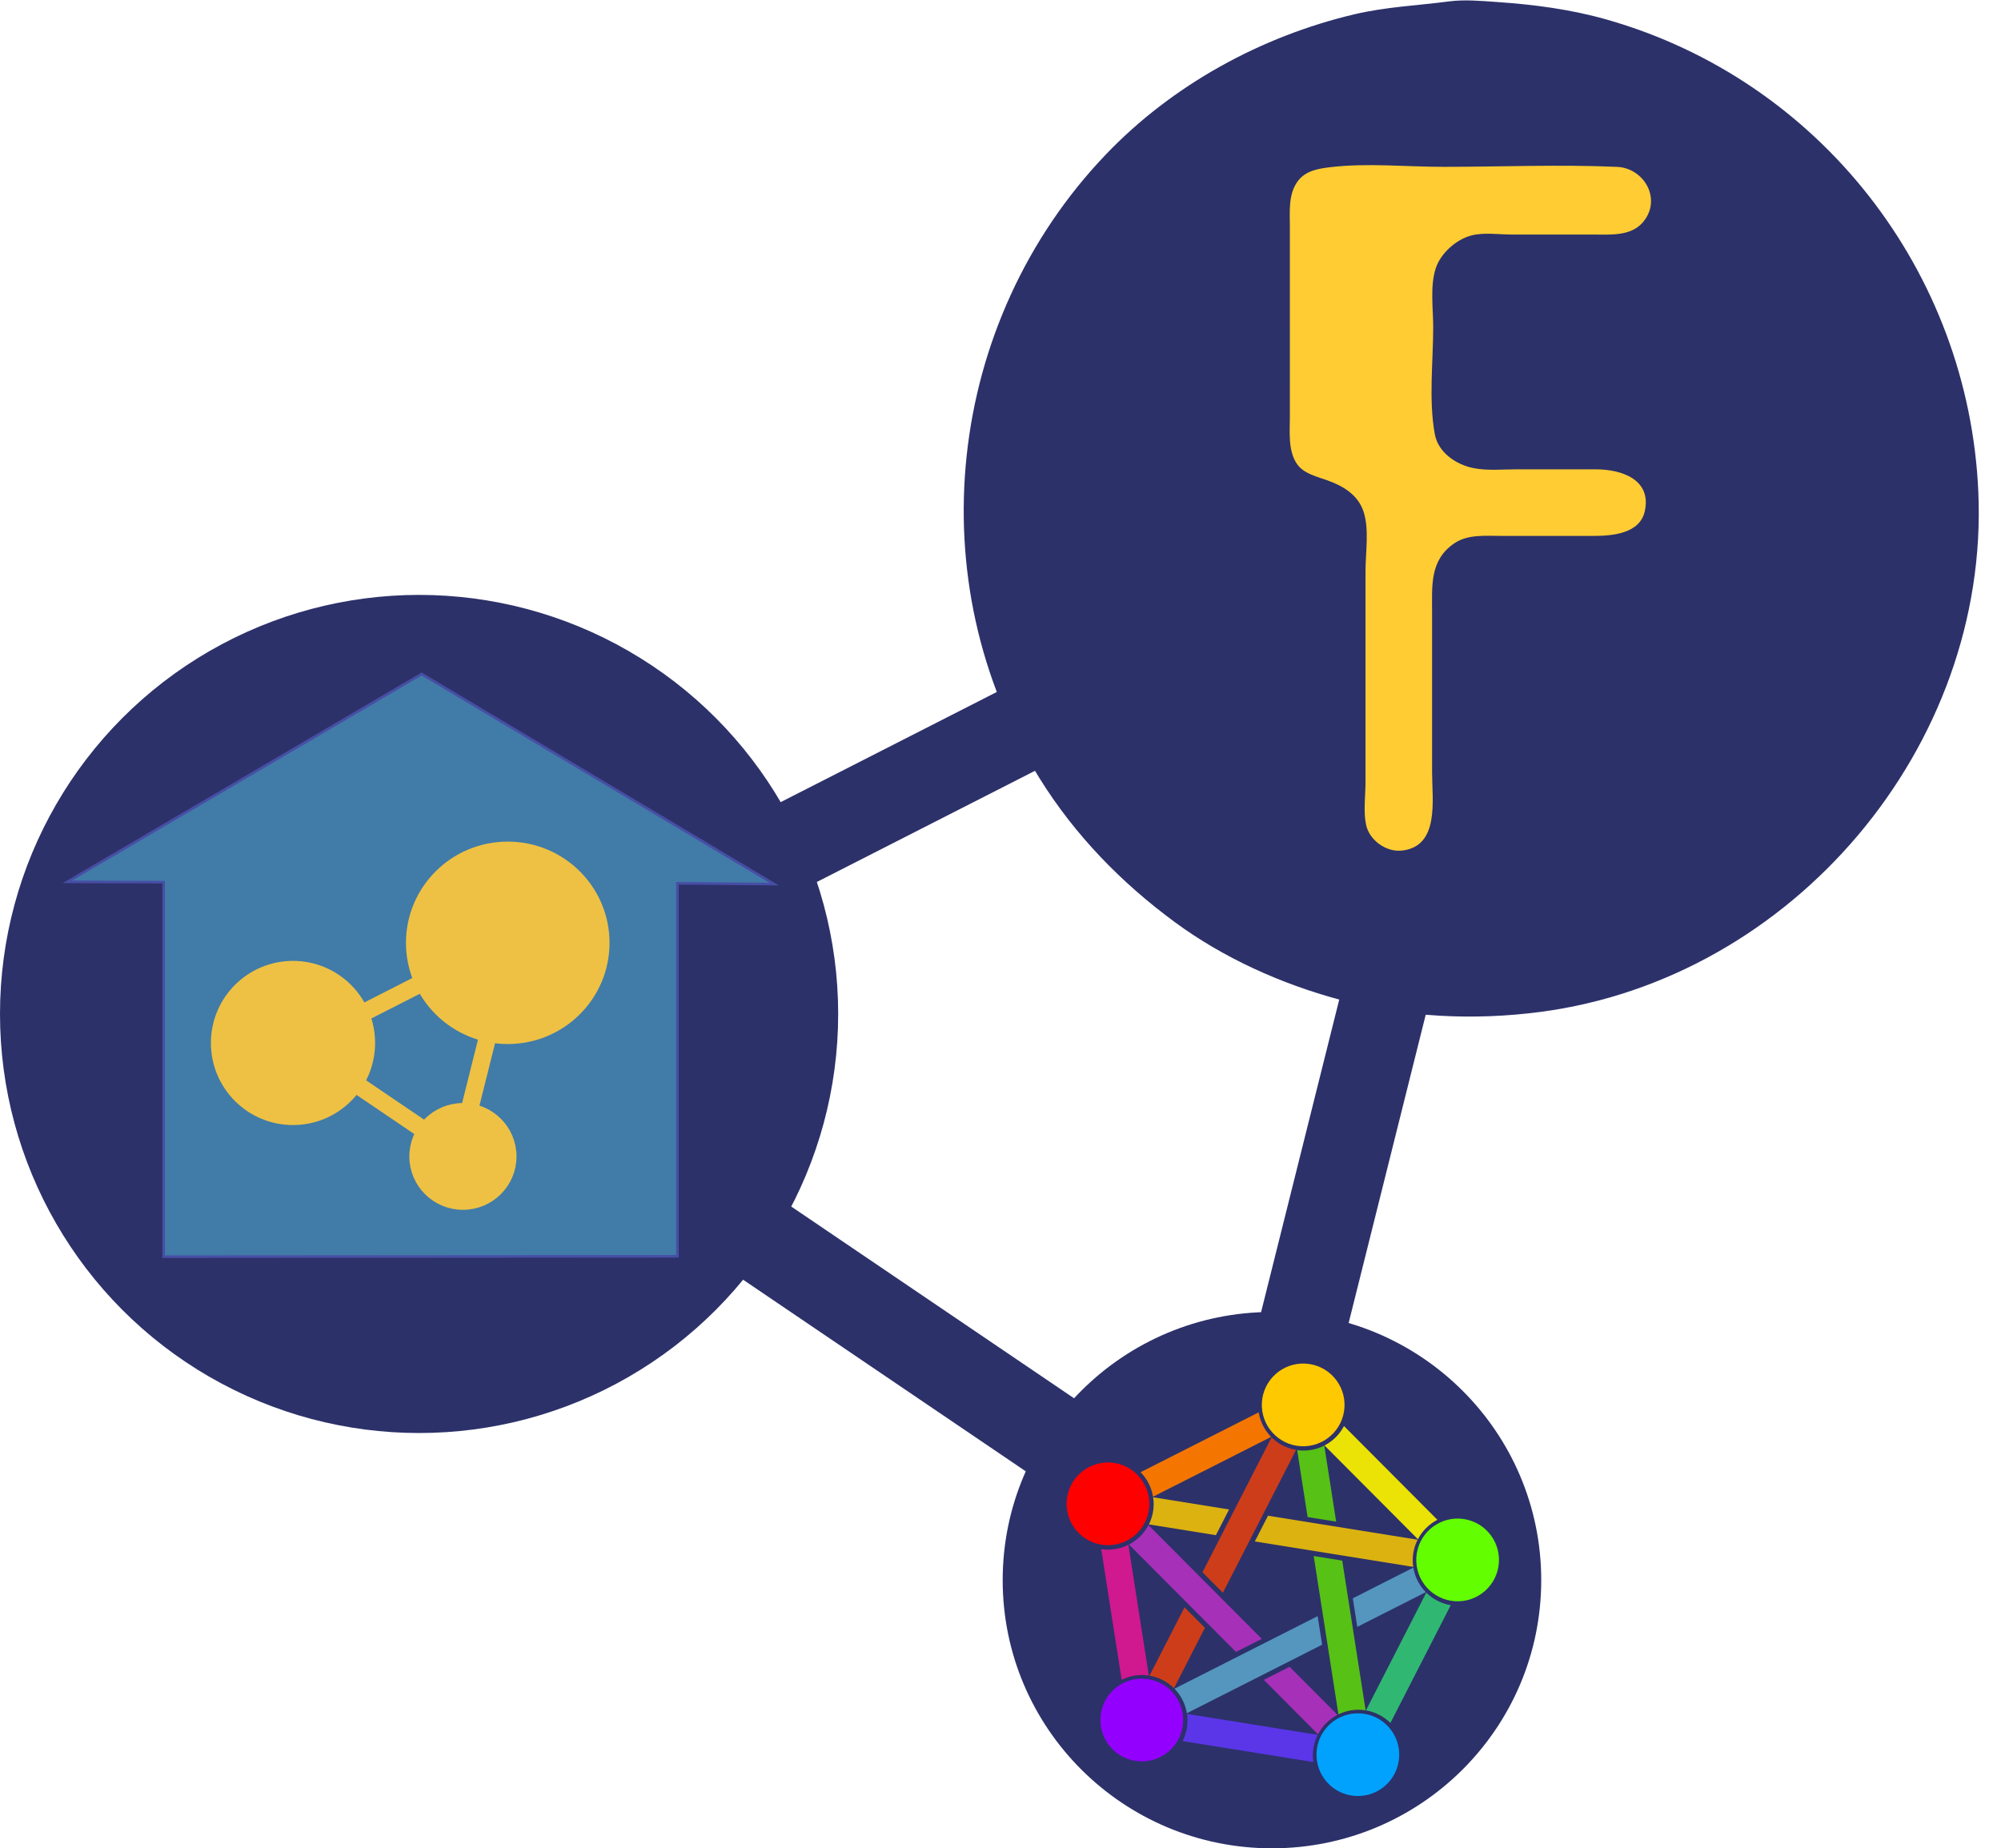 <?xml version="1.0" encoding="UTF-8" standalone="no"?>
<!-- Created with Inkscape (http://www.inkscape.org/) -->

<svg
   width="203.629mm"
   height="188.109mm"
   viewBox="0 0 203.629 188.109"
   version="1.1"
   id="svg1"
   xml:space="preserve"
   inkscape:version="1.4 (e7c3feb100, 2024-10-09)"
   sodipodi:docname="hubzilla-foss-north-2025.svg"
   xmlns:inkscape="http://www.inkscape.org/namespaces/inkscape"
   xmlns:sodipodi="http://sodipodi.sourceforge.net/DTD/sodipodi-0.dtd"
   xmlns="http://www.w3.org/2000/svg"
   xmlns:svg="http://www.w3.org/2000/svg"><sodipodi:namedview
     id="namedview1"
     pagecolor="#ffffff"
     bordercolor="#666666"
     borderopacity="1.0"
     inkscape:showpageshadow="2"
     inkscape:pageopacity="0.0"
     inkscape:pagecheckerboard="0"
     inkscape:deskcolor="#d1d1d1"
     inkscape:document-units="mm"
     showguides="false"
     inkscape:zoom="1.6382"
     inkscape:cx="428.21389"
     inkscape:cy="487.73044"
     inkscape:window-width="3840"
     inkscape:window-height="2096"
     inkscape:window-x="0"
     inkscape:window-y="0"
     inkscape:window-maximized="1"
     inkscape:current-layer="layer1" /><defs
     id="defs1" /><g
     inkscape:label="Lag 1"
     inkscape:groupmode="layer"
     id="layer1"
     transform="translate(-3.185,-32.461)"><g
       id="g4"><path
         id="rect1"
         style="fill:#ffcc33;fill-rule:evenodd;stroke-width:1.099;stroke-linecap:round;stroke-linejoin:round;paint-order:fill markers stroke"
         d="m 129.311,45.096 h 50.414 v 76.018 h -50.414 z" /><circle
         style="fill:#2c316a;fill-opacity:1;fill-rule:evenodd;stroke:#2c316a;stroke-width:0;stroke-linecap:round;stroke-linejoin:round;stroke-dasharray:none;stroke-opacity:1;paint-order:fill markers stroke"
         id="path3"
         cx="45.833"
         cy="135.652"
         r="42.648" /><ellipse
         style="fill:#2c316a;fill-opacity:1;fill-rule:evenodd;stroke:#2c316a;stroke-width:0;stroke-linecap:round;stroke-linejoin:round;stroke-dasharray:none;stroke-opacity:1;paint-order:fill markers stroke"
         id="path4"
         cx="132.624"
         cy="193.273"
         rx="27.402"
         ry="27.292" /><path
         style="fill:#2c316a;fill-opacity:1;stroke:#2c316a;stroke-width:8.912;stroke-linecap:butt;stroke-linejoin:miter;stroke-dasharray:none;stroke-opacity:1"
         d="M 80.665,120.096 C 110.365,104.959 110.365,104.959 110.365,104.959"
         id="path5" /><path
         style="fill:#2c316a;fill-opacity:1;stroke:#2c316a;stroke-width:8.912;stroke-linecap:butt;stroke-linejoin:miter;stroke-dasharray:none;stroke-opacity:1"
         d="m 144.664,131.785 c -9.389,37.556 -9.389,37.556 -9.389,37.556"
         id="path6" /><path
         style="fill:#2c316a;fill-opacity:1;stroke:#2c316a;stroke-width:8.912;stroke-linecap:butt;stroke-linejoin:miter;stroke-dasharray:none;stroke-opacity:1"
         d="m 78.174,156.886 c 33.916,22.994 33.916,22.994 33.916,22.994"
         id="path7" /><path
         style="fill:#2c316a;fill-opacity:1;stroke:#2c316a;stroke-width:0;stroke-opacity:1;stroke-dasharray:none"
         d="m 150.641,32.604 c -3.239,0.425 -6.44,0.556 -9.649,1.316 -9.487,2.248 -18.506,7.187 -25.266,14.257 -16.301,17.047 -19.233,43.452 -6.733,63.521 3.584,5.754 8.291,10.595 13.735,14.601 4.988,3.671 10.808,6.282 16.77,7.895 6.653,1.8 13.633,2.144 20.446,1.249 25.675,-3.376 45.699,-26.991 44.563,-52.921 -0.982,-22.415 -16.141,-41.892 -37.786,-48.062 -3.698,-1.054 -7.438,-1.538 -11.257,-1.8 -1.572,-0.108 -3.253,-0.262 -4.824,-0.056 m -12.061,16.869 c 3.721,-0.445 7.737,-0.033 11.487,-0.033 5.877,0 11.818,-0.255 17.689,0.004 2.536,0.112 4.356,2.866 2.962,5.164 -1.175,1.937 -3.413,1.723 -5.374,1.723 h -8.27 c -1.301,0 -2.871,-0.237 -4.135,0.087 -1.564,0.401 -3.15,1.816 -3.651,3.359 -0.59,1.82 -0.255,4.078 -0.255,5.973 0,3.525 -0.475,7.441 0.168,10.912 0.34,1.835 2.125,3.054 3.852,3.422 1.438,0.306 3.015,0.139 4.48,0.139 h 8.041 c 2.624,0.004 5.693,1.029 4.995,4.25 -0.5,2.306 -3.313,2.527 -5.224,2.527 h -9.419 c -1.558,0 -3.349,-0.176 -4.709,0.731 -2.566,1.71 -2.297,4.367 -2.297,7.08 v 16.311 c 0,2.74 0.79,7.506 -3.101,7.906 -1.583,0.163 -3.283,-1.065 -3.616,-2.622 -0.29,-1.357 -0.059,-2.979 -0.059,-4.365 v -8.845 -12.635 c 0,-1.876 0.403,-4.299 -0.219,-6.088 -0.588,-1.693 -2.086,-2.566 -3.687,-3.137 -1.088,-0.388 -2.401,-0.67 -3.089,-1.689 -0.907,-1.345 -0.702,-3.279 -0.702,-4.823 V 64.717 55.528 c 0,-1.535 -0.172,-3.274 0.78,-4.594 0.794,-1.101 2.095,-1.31 3.355,-1.461 z"
         id="path1" /><path
         style="fill:#417ba8;fill-opacity:1;stroke:#474ea4;stroke-width:0.265px;stroke-linecap:butt;stroke-linejoin:miter;stroke-opacity:1"
         d="m 10.039,122.205 36.055,-21.153 35.864,21.381 -9.833,-0.076 v 37.96 l -52.291,0.038 v -38.113 z"
         id="path1-1"
         sodipodi:nodetypes="cccccccc" /><g
         id="g7-5"
         transform="matrix(0.265,0,0,0.265,9.735,94.763)"
         style="fill:#eec144;fill-opacity:1;stroke:#eec144;stroke-opacity:1"><ellipse
           style="fill:#eec144;fill-opacity:1;fill-rule:evenodd;stroke:#eec144;stroke-width:5.781;stroke-linecap:round;stroke-linejoin:round;stroke-opacity:1;paint-order:fill markers stroke"
           id="path2-9"
           cx="170.266"
           cy="126.979"
           rx="36.198"
           ry="35.982" /><circle
           style="fill:#eec144;fill-opacity:1;fill-rule:evenodd;stroke:#eec144;stroke-width:5;stroke-linecap:round;stroke-linejoin:round;stroke-opacity:1;paint-order:fill markers stroke"
           id="path3-8"
           cx="87.798"
           cy="165.44"
           r="29.026" /><ellipse
           style="fill:#eec144;fill-opacity:1;fill-rule:evenodd;stroke:#eec144;stroke-width:5.252;stroke-linecap:round;stroke-linejoin:round;stroke-opacity:1;paint-order:fill markers stroke"
           id="path4-4"
           cx="153.052"
           cy="209.015"
           rx="17.952"
           ry="17.88" /><path
           style="fill:#eec144;fill-opacity:1;stroke:#eec144;stroke-width:6.7;stroke-linecap:butt;stroke-linejoin:miter;stroke-dasharray:none;stroke-opacity:1"
           d="m 114.519,153.988 c 22.328,-11.38 22.328,-11.38 22.328,-11.38"
           id="path5-8" /><path
           style="fill:#eec144;fill-opacity:1;stroke:#eec144;stroke-width:6.7;stroke-linecap:butt;stroke-linejoin:miter;stroke-dasharray:none;stroke-opacity:1"
           d="m 162.631,162.775 c -7.058,28.234 -7.058,28.234 -7.058,28.234"
           id="path6-1" /><path
           style="fill:#eec144;fill-opacity:1;stroke:#eec144;stroke-width:6.7;stroke-linecap:butt;stroke-linejoin:miter;stroke-dasharray:none;stroke-opacity:1"
           d="m 112.646,181.645 c 25.497,17.286 25.497,17.286 25.497,17.286"
           id="path7-0" /></g><g
         id="g2-4"
         style="display:inline"
         transform="matrix(0.254,0,0,0.254,109.562,160.9)"><path
           style="color:#000000;font-style:normal;font-variant:normal;font-weight:normal;font-stretch:normal;font-size:medium;line-height:normal;font-family:sans-serif;font-variant-ligatures:normal;font-variant-position:normal;font-variant-caps:normal;font-variant-numeric:normal;font-variant-alternates:normal;font-feature-settings:normal;text-indent:0;text-align:start;text-decoration:none;text-decoration-line:none;text-decoration-style:solid;text-decoration-color:#000000;letter-spacing:normal;word-spacing:normal;text-transform:none;writing-mode:lr-tb;direction:ltr;text-orientation:mixed;dominant-baseline:auto;baseline-shift:baseline;text-anchor:start;white-space:normal;shape-padding:0;clip-rule:nonzero;display:inline;overflow:visible;visibility:visible;opacity:1;isolation:auto;mix-blend-mode:normal;color-interpolation:sRGB;color-interpolation-filters:linearRGB;solid-color:#000000;solid-opacity:1;vector-effect:none;fill:#a730b8;fill-opacity:1;fill-rule:nonzero;stroke:none;stroke-width:41.575;stroke-linecap:butt;stroke-linejoin:miter;stroke-miterlimit:4;stroke-dasharray:none;stroke-dashoffset:0;stroke-opacity:1;color-rendering:auto;image-rendering:auto;shape-rendering:auto;text-rendering:auto;enable-background:accumulate"
           d="m 181.131,275.137 a 68.892,68.892 0 0 1 -29.465,29.328 l 161.758,162.389 38.998,-19.764 z m 213.363,214.188 -38.998,19.764 81.963,82.283 a 68.892,68.892 0 0 1 29.471,-29.332 z"
           id="path9722"
           inkscape:connector-curvature="0"
           transform="matrix(0.265,0,0,0.265,-6.679,32.496)" /><path
           style="color:#000000;font-style:normal;font-variant:normal;font-weight:normal;font-stretch:normal;font-size:medium;line-height:normal;font-family:sans-serif;font-variant-ligatures:normal;font-variant-position:normal;font-variant-caps:normal;font-variant-numeric:normal;font-variant-alternates:normal;font-feature-settings:normal;text-indent:0;text-align:start;text-decoration:none;text-decoration-line:none;text-decoration-style:solid;text-decoration-color:#000000;letter-spacing:normal;word-spacing:normal;text-transform:none;writing-mode:lr-tb;direction:ltr;text-orientation:mixed;dominant-baseline:auto;baseline-shift:baseline;text-anchor:start;white-space:normal;shape-padding:0;clip-rule:nonzero;display:inline;overflow:visible;visibility:visible;opacity:1;isolation:auto;mix-blend-mode:normal;color-interpolation:sRGB;color-interpolation-filters:linearRGB;solid-color:#000000;solid-opacity:1;vector-effect:none;fill:#5496be;fill-opacity:1;fill-rule:nonzero;stroke:none;stroke-width:41.575;stroke-linecap:butt;stroke-linejoin:miter;stroke-miterlimit:4;stroke-dasharray:none;stroke-dashoffset:0;stroke-opacity:1;color-rendering:auto;image-rendering:auto;shape-rendering:auto;text-rendering:auto;enable-background:accumulate"
           d="m 581.646,339.391 -91.576,46.41 6.752,43.189 103.615,-52.514 A 68.892,68.892 0 0 1 581.646,339.391 Z M 436.908,412.742 220.383,522.477 a 68.892,68.892 0 0 1 18.795,37.09 L 443.66,455.934 Z"
           id="path9729"
           inkscape:connector-curvature="0"
           transform="matrix(0.265,0,0,0.265,-6.679,32.496)" /><path
           style="color:#000000;font-style:normal;font-variant:normal;font-weight:normal;font-stretch:normal;font-size:medium;line-height:normal;font-family:sans-serif;font-variant-ligatures:normal;font-variant-position:normal;font-variant-caps:normal;font-variant-numeric:normal;font-variant-alternates:normal;font-feature-settings:normal;text-indent:0;text-align:start;text-decoration:none;text-decoration-line:none;text-decoration-style:solid;text-decoration-color:#000000;letter-spacing:normal;word-spacing:normal;text-transform:none;writing-mode:lr-tb;direction:ltr;text-orientation:mixed;dominant-baseline:auto;baseline-shift:baseline;text-anchor:start;white-space:normal;shape-padding:0;clip-rule:nonzero;display:inline;overflow:visible;visibility:visible;opacity:1;isolation:auto;mix-blend-mode:normal;color-interpolation:sRGB;color-interpolation-filters:linearRGB;solid-color:#000000;solid-opacity:1;vector-effect:none;fill:#ce3d1a;fill-opacity:1;fill-rule:nonzero;stroke:none;stroke-width:41.575;stroke-linecap:butt;stroke-linejoin:miter;stroke-miterlimit:4;stroke-dasharray:none;stroke-dashoffset:0;stroke-opacity:1;color-rendering:auto;image-rendering:auto;shape-rendering:auto;text-rendering:auto;enable-background:accumulate"
           d="M 367.275,142.438 262.795,346.408 293.643,377.375 404.266,161.418 A 68.892,68.892 0 0 1 367.275,142.438 Z m -131.654,257.021 -52.922,103.314 a 68.892,68.892 0 0 1 36.986,18.979 l 46.781,-91.328 z"
           id="path9713"
           inkscape:connector-curvature="0"
           transform="matrix(0.265,0,0,0.265,-6.679,32.496)" /><path
           style="color:#000000;font-style:normal;font-variant:normal;font-weight:normal;font-stretch:normal;font-size:medium;line-height:normal;font-family:sans-serif;font-variant-ligatures:normal;font-variant-position:normal;font-variant-caps:normal;font-variant-numeric:normal;font-variant-alternates:normal;font-feature-settings:normal;text-indent:0;text-align:start;text-decoration:none;text-decoration-line:none;text-decoration-style:solid;text-decoration-color:#000000;letter-spacing:normal;word-spacing:normal;text-transform:none;writing-mode:lr-tb;direction:ltr;text-orientation:mixed;dominant-baseline:auto;baseline-shift:baseline;text-anchor:start;white-space:normal;shape-padding:0;clip-rule:nonzero;display:inline;overflow:visible;visibility:visible;opacity:1;isolation:auto;mix-blend-mode:normal;color-interpolation:sRGB;color-interpolation-filters:linearRGB;solid-color:#000000;solid-opacity:1;vector-effect:none;fill:#d0188f;fill-opacity:1;fill-rule:nonzero;stroke:none;stroke-width:41.575;stroke-linecap:butt;stroke-linejoin:miter;stroke-miterlimit:4;stroke-dasharray:none;stroke-dashoffset:0;stroke-opacity:1;color-rendering:auto;image-rendering:auto;shape-rendering:auto;text-rendering:auto;enable-background:accumulate"
           d="m 150.768,304.918 a 68.892,68.892 0 0 1 -34.416,7.195 68.892,68.892 0 0 1 -6.65,-0.695 l 30.902,197.662 a 68.892,68.892 0 0 1 34.416,-7.195 68.892,68.892 0 0 1 6.646,0.695 z"
           id="path1015"
           inkscape:connector-curvature="0"
           transform="matrix(0.265,0,0,0.265,-6.679,32.496)" /><path
           style="color:#000000;font-style:normal;font-variant:normal;font-weight:normal;font-stretch:normal;font-size:medium;line-height:normal;font-family:sans-serif;font-variant-ligatures:normal;font-variant-position:normal;font-variant-caps:normal;font-variant-numeric:normal;font-variant-alternates:normal;font-feature-settings:normal;text-indent:0;text-align:start;text-decoration:none;text-decoration-line:none;text-decoration-style:solid;text-decoration-color:#000000;letter-spacing:normal;word-spacing:normal;text-transform:none;writing-mode:lr-tb;direction:ltr;text-orientation:mixed;dominant-baseline:auto;baseline-shift:baseline;text-anchor:start;white-space:normal;shape-padding:0;clip-rule:nonzero;display:inline;overflow:visible;visibility:visible;opacity:1;isolation:auto;mix-blend-mode:normal;color-interpolation:sRGB;color-interpolation-filters:linearRGB;solid-color:#000000;solid-opacity:1;vector-effect:none;fill:#5b36e9;fill-opacity:1;fill-rule:nonzero;stroke:none;stroke-width:41.575;stroke-linecap:butt;stroke-linejoin:miter;stroke-miterlimit:4;stroke-dasharray:none;stroke-dashoffset:0;stroke-opacity:1;color-rendering:auto;image-rendering:auto;shape-rendering:auto;text-rendering:auto;enable-background:accumulate"
           d="m 239.342,560.545 a 68.892,68.892 0 0 1 0.721,13.877 68.892,68.892 0 0 1 -7.268,27.18 l 197.629,31.713 a 68.892,68.892 0 0 1 -0.723,-13.879 68.892,68.892 0 0 1 7.27,-27.178 z"
           id="path1674"
           inkscape:connector-curvature="0"
           transform="matrix(0.265,0,0,0.265,-6.679,32.496)" /><path
           style="color:#000000;font-style:normal;font-variant:normal;font-weight:normal;font-stretch:normal;font-size:medium;line-height:normal;font-family:sans-serif;font-variant-ligatures:normal;font-variant-position:normal;font-variant-caps:normal;font-variant-numeric:normal;font-variant-alternates:normal;font-feature-settings:normal;text-indent:0;text-align:start;text-decoration:none;text-decoration-line:none;text-decoration-style:solid;text-decoration-color:#000000;letter-spacing:normal;word-spacing:normal;text-transform:none;writing-mode:lr-tb;direction:ltr;text-orientation:mixed;dominant-baseline:auto;baseline-shift:baseline;text-anchor:start;white-space:normal;shape-padding:0;clip-rule:nonzero;display:inline;overflow:visible;visibility:visible;opacity:1;isolation:auto;mix-blend-mode:normal;color-interpolation:sRGB;color-interpolation-filters:linearRGB;solid-color:#000000;solid-opacity:1;vector-effect:none;fill:#30b873;fill-opacity:1;fill-rule:nonzero;stroke:none;stroke-width:41.575;stroke-linecap:butt;stroke-linejoin:miter;stroke-miterlimit:4;stroke-dasharray:none;stroke-dashoffset:0;stroke-opacity:1;color-rendering:auto;image-rendering:auto;shape-rendering:auto;text-rendering:auto;enable-background:accumulate"
           d="m 601.133,377.199 -91.219,178.082 a 68.892,68.892 0 0 1 36.994,18.982 L 638.125,396.184 a 68.892,68.892 0 0 1 -36.992,-18.984 z"
           id="path1676"
           inkscape:connector-curvature="0"
           transform="matrix(0.265,0,0,0.265,-6.679,32.496)" /><path
           style="color:#000000;font-style:normal;font-variant:normal;font-weight:normal;font-stretch:normal;font-size:medium;line-height:normal;font-family:sans-serif;font-variant-ligatures:normal;font-variant-position:normal;font-variant-caps:normal;font-variant-numeric:normal;font-variant-alternates:normal;font-feature-settings:normal;text-indent:0;text-align:start;text-decoration:none;text-decoration-line:none;text-decoration-style:solid;text-decoration-color:#000000;letter-spacing:normal;word-spacing:normal;text-transform:none;writing-mode:lr-tb;direction:ltr;text-orientation:mixed;dominant-baseline:auto;baseline-shift:baseline;text-anchor:start;white-space:normal;shape-padding:0;clip-rule:nonzero;display:inline;overflow:visible;visibility:visible;opacity:1;isolation:auto;mix-blend-mode:normal;color-interpolation:sRGB;color-interpolation-filters:linearRGB;solid-color:#000000;solid-opacity:1;vector-effect:none;fill:#ebe305;fill-opacity:1;fill-rule:nonzero;stroke:none;stroke-width:41.575;stroke-linecap:butt;stroke-linejoin:miter;stroke-miterlimit:4;stroke-dasharray:none;stroke-dashoffset:0;stroke-opacity:1;color-rendering:auto;image-rendering:auto;shape-rendering:auto;text-rendering:auto;enable-background:accumulate"
           d="m 476.723,125.33 a 68.892,68.892 0 0 1 -29.471,29.332 l 141.266,141.811 a 68.892,68.892 0 0 1 29.469,-29.332 z"
           id="path1678"
           inkscape:connector-curvature="0"
           transform="matrix(0.265,0,0,0.265,-6.679,32.496)" /><path
           style="color:#000000;font-style:normal;font-variant:normal;font-weight:normal;font-stretch:normal;font-size:medium;line-height:normal;font-family:sans-serif;font-variant-ligatures:normal;font-variant-position:normal;font-variant-caps:normal;font-variant-numeric:normal;font-variant-alternates:normal;font-feature-settings:normal;text-indent:0;text-align:start;text-decoration:none;text-decoration-line:none;text-decoration-style:solid;text-decoration-color:#000000;letter-spacing:normal;word-spacing:normal;text-transform:none;writing-mode:lr-tb;direction:ltr;text-orientation:mixed;dominant-baseline:auto;baseline-shift:baseline;text-anchor:start;white-space:normal;shape-padding:0;clip-rule:nonzero;display:inline;overflow:visible;visibility:visible;opacity:1;isolation:auto;mix-blend-mode:normal;color-interpolation:sRGB;color-interpolation-filters:linearRGB;solid-color:#000000;solid-opacity:1;vector-effect:none;fill:#f47601;fill-opacity:1;fill-rule:nonzero;stroke:none;stroke-width:41.575;stroke-linecap:butt;stroke-linejoin:miter;stroke-miterlimit:4;stroke-dasharray:none;stroke-dashoffset:0;stroke-opacity:1;color-rendering:auto;image-rendering:auto;shape-rendering:auto;text-rendering:auto;enable-background:accumulate"
           d="m 347.787,104.631 -178.576,90.498 a 68.892,68.892 0 0 1 18.793,37.086 l 178.574,-90.502 a 68.892,68.892 0 0 1 -18.791,-37.082 z"
           id="path1680"
           inkscape:connector-curvature="0"
           transform="matrix(0.265,0,0,0.265,-6.679,32.496)" /><path
           style="color:#000000;font-style:normal;font-variant:normal;font-weight:normal;font-stretch:normal;font-size:medium;line-height:normal;font-family:sans-serif;font-variant-ligatures:normal;font-variant-position:normal;font-variant-caps:normal;font-variant-numeric:normal;font-variant-alternates:normal;font-feature-settings:normal;text-indent:0;text-align:start;text-decoration:none;text-decoration-line:none;text-decoration-style:solid;text-decoration-color:#000000;letter-spacing:normal;word-spacing:normal;text-transform:none;writing-mode:lr-tb;direction:ltr;text-orientation:mixed;dominant-baseline:auto;baseline-shift:baseline;text-anchor:start;white-space:normal;shape-padding:0;clip-rule:nonzero;display:inline;overflow:visible;visibility:visible;opacity:1;isolation:auto;mix-blend-mode:normal;color-interpolation:sRGB;color-interpolation-filters:linearRGB;solid-color:#000000;solid-opacity:1;vector-effect:none;fill:#57c115;fill-opacity:1;fill-rule:nonzero;stroke:none;stroke-width:41.575;stroke-linecap:butt;stroke-linejoin:miter;stroke-miterlimit:4;stroke-dasharray:none;stroke-dashoffset:0;stroke-opacity:1;color-rendering:auto;image-rendering:auto;shape-rendering:auto;text-rendering:auto;enable-background:accumulate"
           d="m 446.926,154.826 a 68.892,68.892 0 0 1 -34.982,7.482 68.892,68.892 0 0 1 -6.029,-0.633 l 15.818,101.291 43.162,6.926 z m -16,167.027 37.4,239.482 a 68.892,68.892 0 0 1 33.914,-6.943 68.892,68.892 0 0 1 7.207,0.791 L 474.09,328.777 Z"
           id="path9758"
           inkscape:connector-curvature="0"
           transform="matrix(0.265,0,0,0.265,-6.679,32.496)" /><path
           style="color:#000000;font-style:normal;font-variant:normal;font-weight:normal;font-stretch:normal;font-size:medium;line-height:normal;font-family:sans-serif;font-variant-ligatures:normal;font-variant-position:normal;font-variant-caps:normal;font-variant-numeric:normal;font-variant-alternates:normal;font-feature-settings:normal;text-indent:0;text-align:start;text-decoration:none;text-decoration-line:none;text-decoration-style:solid;text-decoration-color:#000000;letter-spacing:normal;word-spacing:normal;text-transform:none;writing-mode:lr-tb;direction:ltr;text-orientation:mixed;dominant-baseline:auto;baseline-shift:baseline;text-anchor:start;white-space:normal;shape-padding:0;clip-rule:nonzero;display:inline;overflow:visible;visibility:visible;opacity:1;isolation:auto;mix-blend-mode:normal;color-interpolation:sRGB;color-interpolation-filters:linearRGB;solid-color:#000000;solid-opacity:1;vector-effect:none;fill:#dbb210;fill-opacity:1;fill-rule:nonzero;stroke:none;stroke-width:41.575;stroke-linecap:butt;stroke-linejoin:miter;stroke-miterlimit:4;stroke-dasharray:none;stroke-dashoffset:0;stroke-opacity:1;color-rendering:auto;image-rendering:auto;shape-rendering:auto;text-rendering:auto;enable-background:accumulate"
           d="m 188.131,232.975 a 68.892,68.892 0 0 1 0.758,14.096 68.892,68.892 0 0 1 -7.16,26.982 l 101.369,16.281 19.924,-38.908 z m 173.736,27.9 -19.926,38.912 239.514,38.467 a 68.892,68.892 0 0 1 -0.695,-13.719 68.892,68.892 0 0 1 7.35,-27.324 z"
           id="path9760"
           inkscape:connector-curvature="0"
           transform="matrix(0.265,0,0,0.265,-6.679,32.496)" /><circle
           style="fill:#ffca00;fill-opacity:0.996;stroke:none;stroke-width:0.265;stroke-opacity:0.961"
           id="path817"
           cx="106.266"
           cy="51.536"
           r="16.571"
           transform="rotate(3.118)" /><circle
           id="path819"
           style="fill:#64ff00;fill-opacity:0.996;stroke:none;stroke-width:0.265;stroke-opacity:0.961"
           cx="171.428"
           cy="110.193"
           r="16.571"
           transform="rotate(3.118)" /><circle
           id="path823"
           style="fill:#00a3ff;fill-opacity:0.996;stroke:none;stroke-width:0.265;stroke-opacity:0.961"
           cx="135.764"
           cy="190.277"
           r="16.571"
           transform="rotate(3.118)" /><circle
           style="fill:#9500ff;fill-opacity:0.996;stroke:none;stroke-width:0.265;stroke-opacity:0.961"
           id="path825"
           cx="48.559"
           cy="181.114"
           r="16.571"
           transform="rotate(3.118)" /><circle
           id="path827"
           style="fill:#ff0000;fill-opacity:0.996;stroke:none;stroke-width:0.265;stroke-opacity:0.961"
           cx="30.329"
           cy="95.367"
           r="16.571"
           transform="rotate(3.118)" /></g></g></g></svg>
